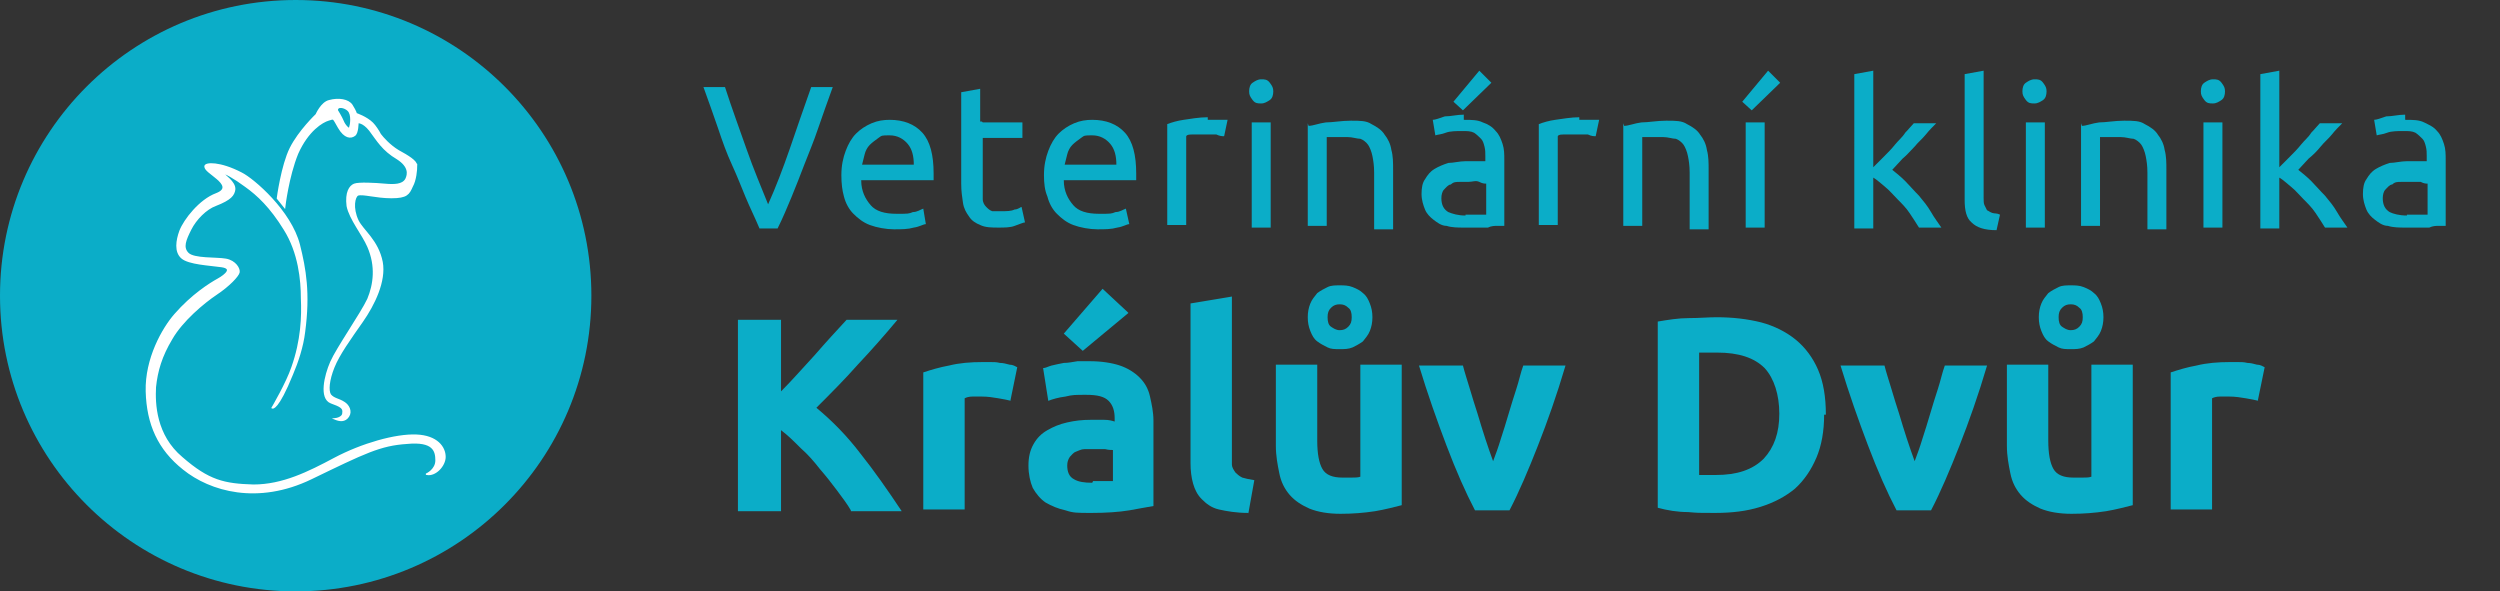 <?xml version="1.0" encoding="UTF-8"?>
<svg id="Layer_1" xmlns="http://www.w3.org/2000/svg" version="1.1" viewBox="0 0 290 68.6">
  <rect x="0" y="0" width="290" height="68.6" fill="#333333" stroke="none"/>
  <!-- Generator: Adobe Illustrator 29.5.0, SVG Export Plug-In . SVG Version: 2.1.0 Build 137)  -->
  <defs>
    <style>
      .st0 {
        fill-rule: evenodd;
      }

      .st0, .st1 {
        fill: #fff;
        stroke: #fff;
        stroke-miterlimit: 10;
        stroke-width: .2px;
      }

      .st2 {
        fill: #0badc8;
      }
    </style>
  </defs>
  <g>
    <circle class="st2" cx="34.3" cy="34.3" r="34.3"/>
    <g>
      <path class="st2" d="M96.6,10.1c-.6,1.7-1.2,3.3-1.7,4.8s-1.1,2.9-1.6,4.2-1,2.6-1.5,3.8-1,2.4-1.6,3.6h-2.1c-.5-1.2-1.1-2.4-1.6-3.6-.5-1.2-1-2.5-1.6-3.8s-1.1-2.7-1.6-4.2-1.1-3.1-1.7-4.8h2.5c.8,2.5,1.7,4.9,2.5,7.2s1.7,4.4,2.5,6.4c.9-2,1.7-4.1,2.5-6.4.8-2.3,1.6-4.7,2.5-7.2h2.5Z"/>
      <path class="st2" d="M97.6,20.3c0-1.1.2-2,.5-2.8s.7-1.5,1.2-2,1.1-.9,1.8-1.2c.7-.3,1.4-.4,2.1-.4,1.6,0,2.9.5,3.8,1.5s1.3,2.6,1.3,4.7v.8h-8.4c0,1.3.5,2.2,1.1,2.9s1.6,1,3,1,1.4,0,1.9-.2c.5,0,.9-.3,1.2-.4l.3,1.8c-.3,0-.7.3-1.4.4-.7.2-1.4.2-2.3.2s-2-.2-2.8-.5-1.4-.8-1.9-1.3-.9-1.2-1.1-2c-.2-.7-.3-1.5-.3-2.5ZM106,19.1c0-1-.2-1.8-.7-2.4-.5-.6-1.2-1-2.1-1s-.9,0-1.3.3-.7.5-1,.8-.5.7-.6,1.1-.2.8-.3,1.2c0,0,6,0,6,0Z"/>
      <path class="st2" d="M114,14.2h4.6v1.8h-4.6v5.6c0,.6,0,1.1,0,1.5s.2.7.4.9.4.4.7.5c.3,0,.6,0,1,0,.7,0,1.2,0,1.6-.2.4,0,.7-.3.8-.3l.4,1.8c-.2,0-.6.2-1.2.4-.5.2-1.2.2-1.9.2s-1.5,0-2.1-.3c-.5-.2-1-.5-1.3-1-.3-.4-.6-.9-.7-1.6s-.2-1.3-.2-2.2v-10.6l2.2-.4v3.8h.2Z"/>
      <path class="st2" d="M121.1,20.3c0-1.1.2-2,.5-2.8s.7-1.5,1.2-2,1.1-.9,1.8-1.2,1.4-.4,2.1-.4c1.6,0,2.9.5,3.8,1.5.9,1,1.3,2.6,1.3,4.7v.8h-8.4c0,1.3.5,2.2,1.1,2.9.6.7,1.6,1,3,1s1.4,0,1.9-.2c.5,0,.9-.3,1.2-.4l.4,1.8c-.3,0-.7.3-1.4.4-.7.2-1.4.2-2.3.2s-2-.2-2.8-.5-1.4-.8-1.9-1.3-.9-1.2-1.1-2c-.3-.7-.4-1.5-.4-2.5ZM129.5,19.1c0-1-.2-1.8-.7-2.4-.5-.6-1.2-1-2.1-1s-.9,0-1.3.3-.7.5-1,.8-.5.7-.6,1.1-.2.8-.3,1.2c0,0,6,0,6,0Z"/>
      <path class="st2" d="M140.1,13.9h.6c.2,0,.5,0,.7,0s.5,0,.6,0c.2,0,.3,0,.4,0l-.4,1.9c-.2,0-.5,0-.9-.2-.4,0-.9,0-1.5,0s-.8,0-1.2,0-.7,0-.8.2v10.3h-2.2v-11.7c.5-.2,1.2-.4,1.9-.5s1.8-.3,2.8-.3Z"/>
      <path class="st2" d="M146.3,12c-.4,0-.7,0-1-.4s-.4-.6-.4-1,.1-.8.4-1,.6-.4,1-.4.7,0,1,.4.4.6.4,1-.1.8-.4,1-.6.4-1,.4ZM147.4,26.4h-2.2v-12.2h2.2v12.2Z"/>
      <path class="st2" d="M151.8,14.6c.5,0,1.2-.3,2-.4.8,0,1.8-.2,2.9-.2s1.8,0,2.4.4c.6.3,1.2.7,1.5,1.2.4.5.7,1.1.8,1.8.2.7.2,1.5.2,2.3v6.9h-2.2v-6.6c0-.8-.1-1.4-.2-1.9-.1-.5-.3-1-.5-1.3s-.6-.6-.9-.7c-.4,0-.9-.2-1.5-.2h-.7c-.3,0-.5,0-.7,0-.2,0-.4,0-.6,0s-.3,0-.4,0v10.3h-2.2v-11.9h0Z"/>
      <path class="st2" d="M169.8,13.9c.9,0,1.6,0,2.2.3.6.2,1.1.5,1.5,1,.4.4.6.9.8,1.5s.2,1.2.2,1.9v7.6c-.2,0-.5,0-.8,0-.3,0-.7,0-1.1.2-.4,0-.9,0-1.4,0s-1,0-1.5,0-1.3,0-1.9-.2c-.6,0-1.1-.4-1.5-.7s-.8-.7-1-1.2-.4-1.1-.4-1.8.1-1.3.4-1.7c.3-.5.6-.9,1.1-1.2s1-.5,1.6-.7c.6,0,1.3-.2,2-.2h.7c.3,0,.5,0,.7,0s.4,0,.6,0,.3,0,.3,0v-.6c0-.4,0-.7-.1-1.1s-.2-.7-.4-.9-.5-.5-.8-.7c-.4-.2-.8-.2-1.4-.2s-1.4,0-1.9.2-.9.2-1.2.3l-.3-1.8c.3,0,.8-.2,1.4-.4.7,0,1.4-.2,2.2-.2ZM170,24.9h1.4c.4,0,.7,0,1,0v-3.6c-.2,0-.4,0-.8-.2s-.8,0-1.3,0-.7,0-1,0c-.4,0-.7,0-1,.3-.3,0-.6.4-.8.6s-.3.6-.3,1c0,.8.3,1.3.8,1.6.5.2,1.1.4,2,.4ZM173,9.6l-3.3,3.2-1.1-1,3-3.6,1.4,1.4Z"/>
      <path class="st2" d="M183.2,13.9h.6c.2,0,.5,0,.7,0s.5,0,.6,0c.2,0,.3,0,.4,0l-.4,1.9c-.2,0-.5,0-.9-.2-.4,0-.9,0-1.5,0s-.8,0-1.2,0-.7,0-.8.2v10.3h-2.2v-11.7c.5-.2,1.2-.4,1.9-.5s1.9-.3,2.8-.3Z"/>
      <path class="st2" d="M188.4,14.6c.5,0,1.2-.3,2-.4.8,0,1.8-.2,2.9-.2s1.8,0,2.4.4c.6.3,1.2.7,1.5,1.2.4.5.7,1.1.8,1.8.2.7.2,1.5.2,2.3v6.9h-2.2v-6.6c0-.8-.1-1.4-.2-1.9-.1-.5-.3-1-.5-1.3s-.6-.6-.9-.7c-.4,0-.9-.2-1.5-.2h-.7c-.3,0-.5,0-.7,0-.2,0-.4,0-.6,0s-.3,0-.4,0v10.3h-2.2v-11.9h0Z"/>
      <path class="st2" d="M206.5,9.6l-3.3,3.2-1.1-1,3-3.6,1.4,1.4ZM204.7,26.4h-2.2v-12.2h2.2v12.2Z"/>
      <path class="st2" d="M219.5,19.7c.5.4,1,.8,1.5,1.3s1,1.1,1.6,1.7c.5.6,1,1.2,1.4,1.9s.8,1.2,1.2,1.8h-2.6c-.3-.5-.7-1.1-1.1-1.7s-.9-1.1-1.4-1.6-.9-1-1.4-1.4-.9-.8-1.4-1.1v5.9h-2.2V8.6l2.2-.4v11.2c.4-.4.8-.8,1.2-1.2.5-.5.9-.9,1.3-1.4s.9-.9,1.2-1.4c.4-.4.7-.8,1-1.1h2.6c-.4.4-.8.8-1.2,1.3s-.9.9-1.3,1.4c-.5.5-.9,1-1.4,1.4-.4.4-.8.9-1.2,1.3Z"/>
      <path class="st2" d="M231.6,26.7c-1.4,0-2.3-.3-2.9-.9-.6-.5-.8-1.4-.8-2.6v-14.6l2.2-.4v14.7c0,.4,0,.7.1.9s.2.4.3.6c.1,0,.3.2.6.3s.5,0,.9.2l-.4,1.8Z"/>
      <path class="st2" d="M236,12c-.4,0-.7,0-1-.4s-.4-.6-.4-1,.1-.8.4-1,.6-.4,1-.4.7,0,1,.4.4.6.4,1-.1.8-.4,1-.6.4-1,.4ZM237.1,26.4h-2.1v-12.2h2.2v12.2h0Z"/>
      <path class="st2" d="M241.5,14.6c.5,0,1.2-.3,2-.4.8,0,1.8-.2,2.9-.2s1.8,0,2.4.4c.6.3,1.2.7,1.5,1.2.4.5.7,1.1.8,1.8.2.7.2,1.5.2,2.3v6.9h-2.2v-6.6c0-.8-.1-1.4-.2-1.9-.1-.5-.3-1-.5-1.3s-.6-.6-.9-.7c-.4,0-.9-.2-1.5-.2h-.7c-.3,0-.5,0-.7,0-.2,0-.4,0-.6,0s-.3,0-.4,0v10.3h-2.2v-11.9h0Z"/>
      <path class="st2" d="M256.7,12c-.4,0-.7,0-1-.4s-.4-.6-.4-1,.1-.8.4-1,.6-.4,1-.4.7,0,1,.4.4.6.4,1-.1.8-.4,1-.6.4-1,.4ZM257.8,26.4h-2.2v-12.2h2.2v12.2Z"/>
      <path class="st2" d="M266.6,19.7c.5.4,1,.8,1.5,1.3s1,1.1,1.6,1.7c.5.6,1,1.2,1.4,1.9s.8,1.2,1.2,1.8h-2.6c-.3-.5-.7-1.1-1.1-1.7s-.9-1.1-1.4-1.6-.9-1-1.4-1.4-.9-.8-1.4-1.1v5.9h-2.2V8.6l2.2-.4v11.2c.4-.4.8-.8,1.2-1.2.5-.5.9-.9,1.3-1.4s.9-.9,1.2-1.4c.4-.4.7-.8,1-1.1h2.6c-.4.4-.8.8-1.2,1.3s-.9.9-1.3,1.4-.9,1-1.4,1.4c-.4.4-.8.9-1.2,1.3Z"/>
      <path class="st2" d="M279,13.9c.9,0,1.6,0,2.2.3s1.1.5,1.5,1c.4.4.6.9.8,1.5.2.6.2,1.2.2,1.9v7.6c-.2,0-.5,0-.8,0-.3,0-.7,0-1.1.2-.4,0-.9,0-1.4,0s-1,0-1.5,0-1.3,0-1.9-.2c-.6,0-1.1-.4-1.5-.7s-.8-.7-1-1.2-.4-1.1-.4-1.8.1-1.3.4-1.7c.3-.5.6-.9,1.1-1.2s1-.5,1.6-.7c.6,0,1.3-.2,2-.2h.7c.3,0,.5,0,.7,0s.4,0,.6,0,.3,0,.3,0v-.6c0-.4,0-.7-.1-1.1s-.2-.7-.4-.9-.5-.5-.8-.7c-.4-.2-.8-.2-1.4-.2s-1.4,0-1.9.2-.9.2-1.2.3l-.3-1.8c.3,0,.8-.2,1.4-.4.7,0,1.4-.2,2.2-.2ZM279.2,24.9h1.4c.4,0,.7,0,1,0v-3.6c-.2,0-.4,0-.8-.2-.4,0-.8,0-1.3,0s-.7,0-1,0c-.4,0-.7,0-1,.3-.3,0-.6.4-.8.6s-.3.6-.3,1c0,.8.3,1.3.8,1.6.4.2,1.1.4,2,.4Z"/>
    </g>
    <g>
      <path class="st1" d="M49.5,55s1.1-.5,1.1-1.6-.3-2.3-3.4-2c-3.1.2-4.9,1.1-11.1,4.1-6.2,3-11.7,1.4-14.8-1.1-2.9-2.3-4.2-5.2-4.3-9-.1-3.8,1.9-7.3,3.3-8.9,2-2.3,4.1-3.6,5-4.1s1.8-1.3.4-1.5-3.8-.3-4.6-1c-.8-.7-.6-2-.2-3.1.5-1.3,2.3-3.6,4.2-4.3,1.3-.5.8-1.2.1-1.8-.7-.6-1.4-1-1.4-1.4s1.7-.5,4.2.8c1.4.7,5.7,4.4,6.7,8.3.7,2.8,1.2,5.6.6,10.1-.2,1.7-.8,3.5-1.4,4.9-1.7,4.2-2.3,3.9-2.3,3.9,0,0,1.7-2.9,2.3-4.7,1.1-3.1,1.2-5.9,1.1-8,0-2.1-.3-5.3-2-8-1.6-2.6-3.1-4-4.5-5-1.2-.9-2.6-1.7-2.6-1.5s1.4,1,1.3,1.9c-.1.6-.4,1.1-2.2,1.8-1.1.4-2.3,1.6-2.9,2.8-.6,1.2-1,2.1-.3,2.8.7.7,3.3.5,4.4.7s1.6,1.1,1.5,1.5-1.1,1.5-2.6,2.5-4,3.1-5.2,5.2c-1.2,2-1.7,3.7-1.9,5.6-.1,1.9,0,5.6,3.1,8.2,3.1,2.7,4.9,3.1,8.3,3.2,3.4,0,6.4-1.5,9.4-3.1,3.2-1.7,7.1-2.8,9.5-2.7s3.3,1.4,3.3,2.5c0,1-1.1,2.2-2.1,2Z"/>
      <path class="st0" d="M48.3,19.2c0-.5-1-1.1-2.1-1.7-1-.6-1.8-1.5-2.1-1.9-.2-.4-.6-1-.9-1.3-.7-.7-1.9-1.1-1.9-1.1,0,0,0-.2-.5-1-.4-.6-1.5-.8-2.6-.5-.9.2-1.5,1.6-1.5,1.6,0,0-2,1.9-3,3.9-1,2-1.5,5.8-1.5,5.8l.8,1s.4-3.5,1.5-6.2c1.2-2.7,2.9-3.7,3.6-3.9.7-.2.5-.3,1.2.9s1.4,1.2,1.8.9c.4-.2.4-1.5.4-1.5,0,0,.6-.1,1.4.9.9,1.2,1.5,2.3,3.2,3.3,1.4.9,1.3,1.8,1,2.4-.4.7-1.4.7-2.5.6s-3-.2-3.5,0-1,.9-.8,2.5c.3,1.5,1.8,3.3,2.4,4.7,1,2.3.7,4.4,0,6.1-.8,1.7-3.6,5.7-4.3,7.3s-1.3,4.2,0,4.7c1.1.4,1.5.6,1.4,1.2,0,.6-.9.7-.9.7.5.2,1.1.3,1.5-.3s0-1.3-.5-1.6c-.6-.4-1.2-.4-1.6-.9-.3-.5-.2-1.7.4-3.2.6-1.5,1.9-3.3,3.3-5.3s2.7-4.7,2.3-6.9c-.5-2.5-2.2-3.6-2.8-4.8-.7-1.5-.4-2.8,0-3,.6-.2,2.1.3,3.9.3s2-.4,2.4-1.3c.4-.7.5-1.9.5-2.4ZM40.6,14.8c0,.4-.6-.2-.8-.7s-.7-1.3-.7-1.3c0-.6.9-.4,1.3,0,.5.5.3,1.7.2,2Z"/>
    </g>
  </g>
  <g>
    <path class="st2" d="M98.7,59.2c-.4-.7-1-1.5-1.6-2.3-.6-.8-1.3-1.7-2-2.5-.7-.9-1.4-1.7-2.2-2.4-.8-.8-1.5-1.5-2.3-2.1v9.4h-5v-22.2h5v8.3c1.3-1.3,2.6-2.8,3.9-4.2,1.3-1.5,2.5-2.8,3.7-4.1h5.9c-1.5,1.8-3,3.5-4.6,5.2-1.5,1.7-3.1,3.3-4.8,5,1.8,1.5,3.5,3.2,5.1,5.3,1.6,2,3.2,4.3,4.8,6.7h-5.9Z"/>
    <path class="st2" d="M117.3,46.5c-.4-.1-.9-.2-1.5-.3s-1.2-.2-1.9-.2-.7,0-1.1,0c-.4,0-.7.1-.9.2v12.9h-4.8v-15.9c.9-.3,1.9-.6,3-.8,1.2-.3,2.5-.4,3.9-.4s.6,0,.9,0c.4,0,.7,0,1.1.1.4,0,.7.1,1.1.2.4,0,.7.2.9.3l-.8,3.9Z"/>
    <path class="st2" d="M126.4,41.9c1.4,0,2.6.2,3.5.5.9.3,1.7.8,2.3,1.4.6.6,1,1.3,1.2,2.2.2.9.4,1.8.4,2.8v9.9c-.7.1-1.6.3-2.8.5-1.2.2-2.7.3-4.4.3s-2.1,0-3-.3c-.9-.2-1.6-.5-2.3-.9-.6-.4-1.1-1-1.5-1.7-.3-.7-.5-1.6-.5-2.6s.2-1.8.6-2.5c.4-.7.9-1.2,1.6-1.6.7-.4,1.4-.7,2.3-.9.9-.2,1.7-.3,2.7-.3s1.2,0,1.6,0c.5,0,.9.1,1.2.2v-.4c0-.8-.2-1.5-.7-2s-1.3-.7-2.6-.7-1.6,0-2.4.2c-.8.1-1.5.3-2,.5l-.6-3.8c.3,0,.6-.2,1-.3s.9-.2,1.4-.3c.5,0,1-.1,1.6-.2.5,0,1.1,0,1.6,0ZM130.9,36.3l-5.3,4.4-2.2-2,4.5-5.2,2.9,2.7ZM126.8,55.8c.5,0,.9,0,1.3,0,.4,0,.8,0,1,0v-3.6c-.2,0-.5,0-.9-.1-.4,0-.7,0-1.1,0s-.9,0-1.3,0c-.4,0-.7.2-1,.3-.3.1-.5.4-.7.6-.2.3-.3.6-.3,1,0,.7.2,1.3.8,1.6.5.3,1.2.4,2.1.4Z"/>
    <path class="st2" d="M144.8,59.5c-1.4,0-2.5-.2-3.4-.4s-1.5-.7-2-1.2c-.5-.5-.8-1.1-1-1.8-.2-.7-.3-1.5-.3-2.4v-18.5l4.8-.8v18.3c0,.4,0,.8,0,1.2,0,.3.2.6.4.9.2.2.4.4.8.6.3.1.8.2,1.4.3l-.7,3.9Z"/>
    <path class="st2" d="M162.6,58.6c-.8.2-1.9.5-3.1.7-1.3.2-2.6.3-4,.3s-2.6-.2-3.6-.6c-.9-.4-1.7-.9-2.3-1.6-.6-.7-1-1.5-1.2-2.5s-.4-2-.4-3.2v-9.4h4.8v8.8c0,1.5.2,2.6.6,3.3.4.7,1.2,1,2.3,1s.7,0,1.1,0c.4,0,.7,0,1-.1v-13h4.8v16.3ZM159.2,36.8c0,.6-.1,1.1-.3,1.6-.2.5-.5.8-.8,1.2-.4.3-.8.5-1.2.7-.5.2-.9.2-1.5.2s-1,0-1.4-.2c-.4-.2-.8-.4-1.2-.7-.4-.3-.6-.7-.8-1.2-.2-.5-.3-1-.3-1.6s.1-1.1.3-1.6c.2-.5.5-.8.8-1.2.4-.3.8-.5,1.2-.7.4-.2.9-.2,1.4-.2s1,0,1.5.2c.5.2.9.4,1.2.7.4.3.6.7.8,1.2.2.5.3,1,.3,1.6ZM156.8,36.8c0-.5-.1-.9-.4-1.1-.3-.3-.6-.4-1-.4s-.7.1-1,.4c-.3.3-.4.6-.4,1.1s.1.9.4,1.1.6.4,1,.4.7-.1,1-.4.4-.6.4-1.1Z"/>
    <path class="st2" d="M171.1,59.2c-1.1-2.1-2.2-4.6-3.3-7.5s-2.2-6-3.2-9.3h5.1c.2.8.5,1.7.8,2.7.3,1,.6,2,.9,2.9.3,1,.6,2,.9,2.9.3.9.6,1.8.9,2.6.3-.8.6-1.6.9-2.6.3-.9.6-1.9.9-2.9.3-1,.6-2,.9-2.9s.5-1.9.8-2.7h4.9c-1,3.4-2.1,6.5-3.2,9.3s-2.2,5.4-3.3,7.5h-4Z"/>
    <path class="st2" d="M211.6,48.1c0,1.9-.3,3.6-.9,5-.6,1.4-1.4,2.6-2.5,3.6-1.1.9-2.4,1.6-4,2.1-1.6.5-3.3.7-5.3.7s-1.9,0-3.1-.1c-1.2,0-2.4-.2-3.5-.5v-21.6c1.2-.2,2.4-.4,3.6-.4s2.3-.1,3.2-.1c1.9,0,3.6.2,5.2.6,1.5.4,2.9,1.1,4,2,1.1.9,2,2.1,2.6,3.5.6,1.4.9,3.1.9,5.2ZM197.1,55.1c.2,0,.5,0,.8,0,.3,0,.7,0,1.1,0,2.5,0,4.3-.6,5.6-1.9,1.2-1.3,1.8-3,1.8-5.2s-.6-4.1-1.7-5.3c-1.2-1.2-3-1.8-5.5-1.8s-.7,0-1.1,0c-.4,0-.7,0-1,0v14Z"/>
    <path class="st2" d="M220,59.2c-1.1-2.1-2.2-4.6-3.3-7.5s-2.2-6-3.2-9.3h5.1c.2.8.5,1.7.8,2.7.3,1,.6,2,.9,2.9.3,1,.6,2,.9,2.9.3.9.6,1.8.9,2.6.3-.8.6-1.6.9-2.6.3-.9.6-1.9.9-2.9.3-1,.6-2,.9-2.9s.5-1.9.8-2.7h4.9c-1,3.4-2.1,6.5-3.2,9.3s-2.2,5.4-3.3,7.5h-4Z"/>
    <path class="st2" d="M247.4,58.6c-.8.2-1.9.5-3.1.7-1.3.2-2.6.3-4,.3s-2.6-.2-3.6-.6c-.9-.4-1.7-.9-2.3-1.6-.6-.7-1-1.5-1.2-2.5s-.4-2-.4-3.2v-9.4h4.8v8.8c0,1.5.2,2.6.6,3.3.4.7,1.2,1,2.3,1s.7,0,1.1,0c.4,0,.7,0,1-.1v-13h4.8v16.3ZM244,36.8c0,.6-.1,1.1-.3,1.6-.2.5-.5.8-.8,1.2-.4.3-.8.5-1.2.7-.5.2-.9.2-1.5.2s-1,0-1.4-.2c-.4-.2-.8-.4-1.2-.7-.4-.3-.6-.7-.8-1.2-.2-.5-.3-1-.3-1.6s.1-1.1.3-1.6c.2-.5.5-.8.8-1.2.4-.3.8-.5,1.2-.7.4-.2.9-.2,1.4-.2s1,0,1.5.2c.5.2.9.4,1.2.7.4.3.6.7.8,1.2.2.5.3,1,.3,1.6ZM241.6,36.8c0-.5-.1-.9-.4-1.1-.3-.3-.6-.4-1-.4s-.7.1-1,.4c-.3.3-.4.6-.4,1.1s.1.9.4,1.1.6.4,1,.4.7-.1,1-.4.4-.6.4-1.1Z"/>
    <path class="st2" d="M262,46.5c-.4-.1-.9-.2-1.5-.3s-1.2-.2-1.9-.2-.7,0-1.1,0c-.4,0-.7.1-.9.2v12.9h-4.8v-15.9c.9-.3,1.9-.6,3-.8,1.2-.3,2.5-.4,3.9-.4s.6,0,.9,0c.4,0,.7,0,1.1.1.4,0,.7.1,1.1.2.4,0,.7.2.9.3l-.8,3.9Z"/>
  </g>
</svg>
